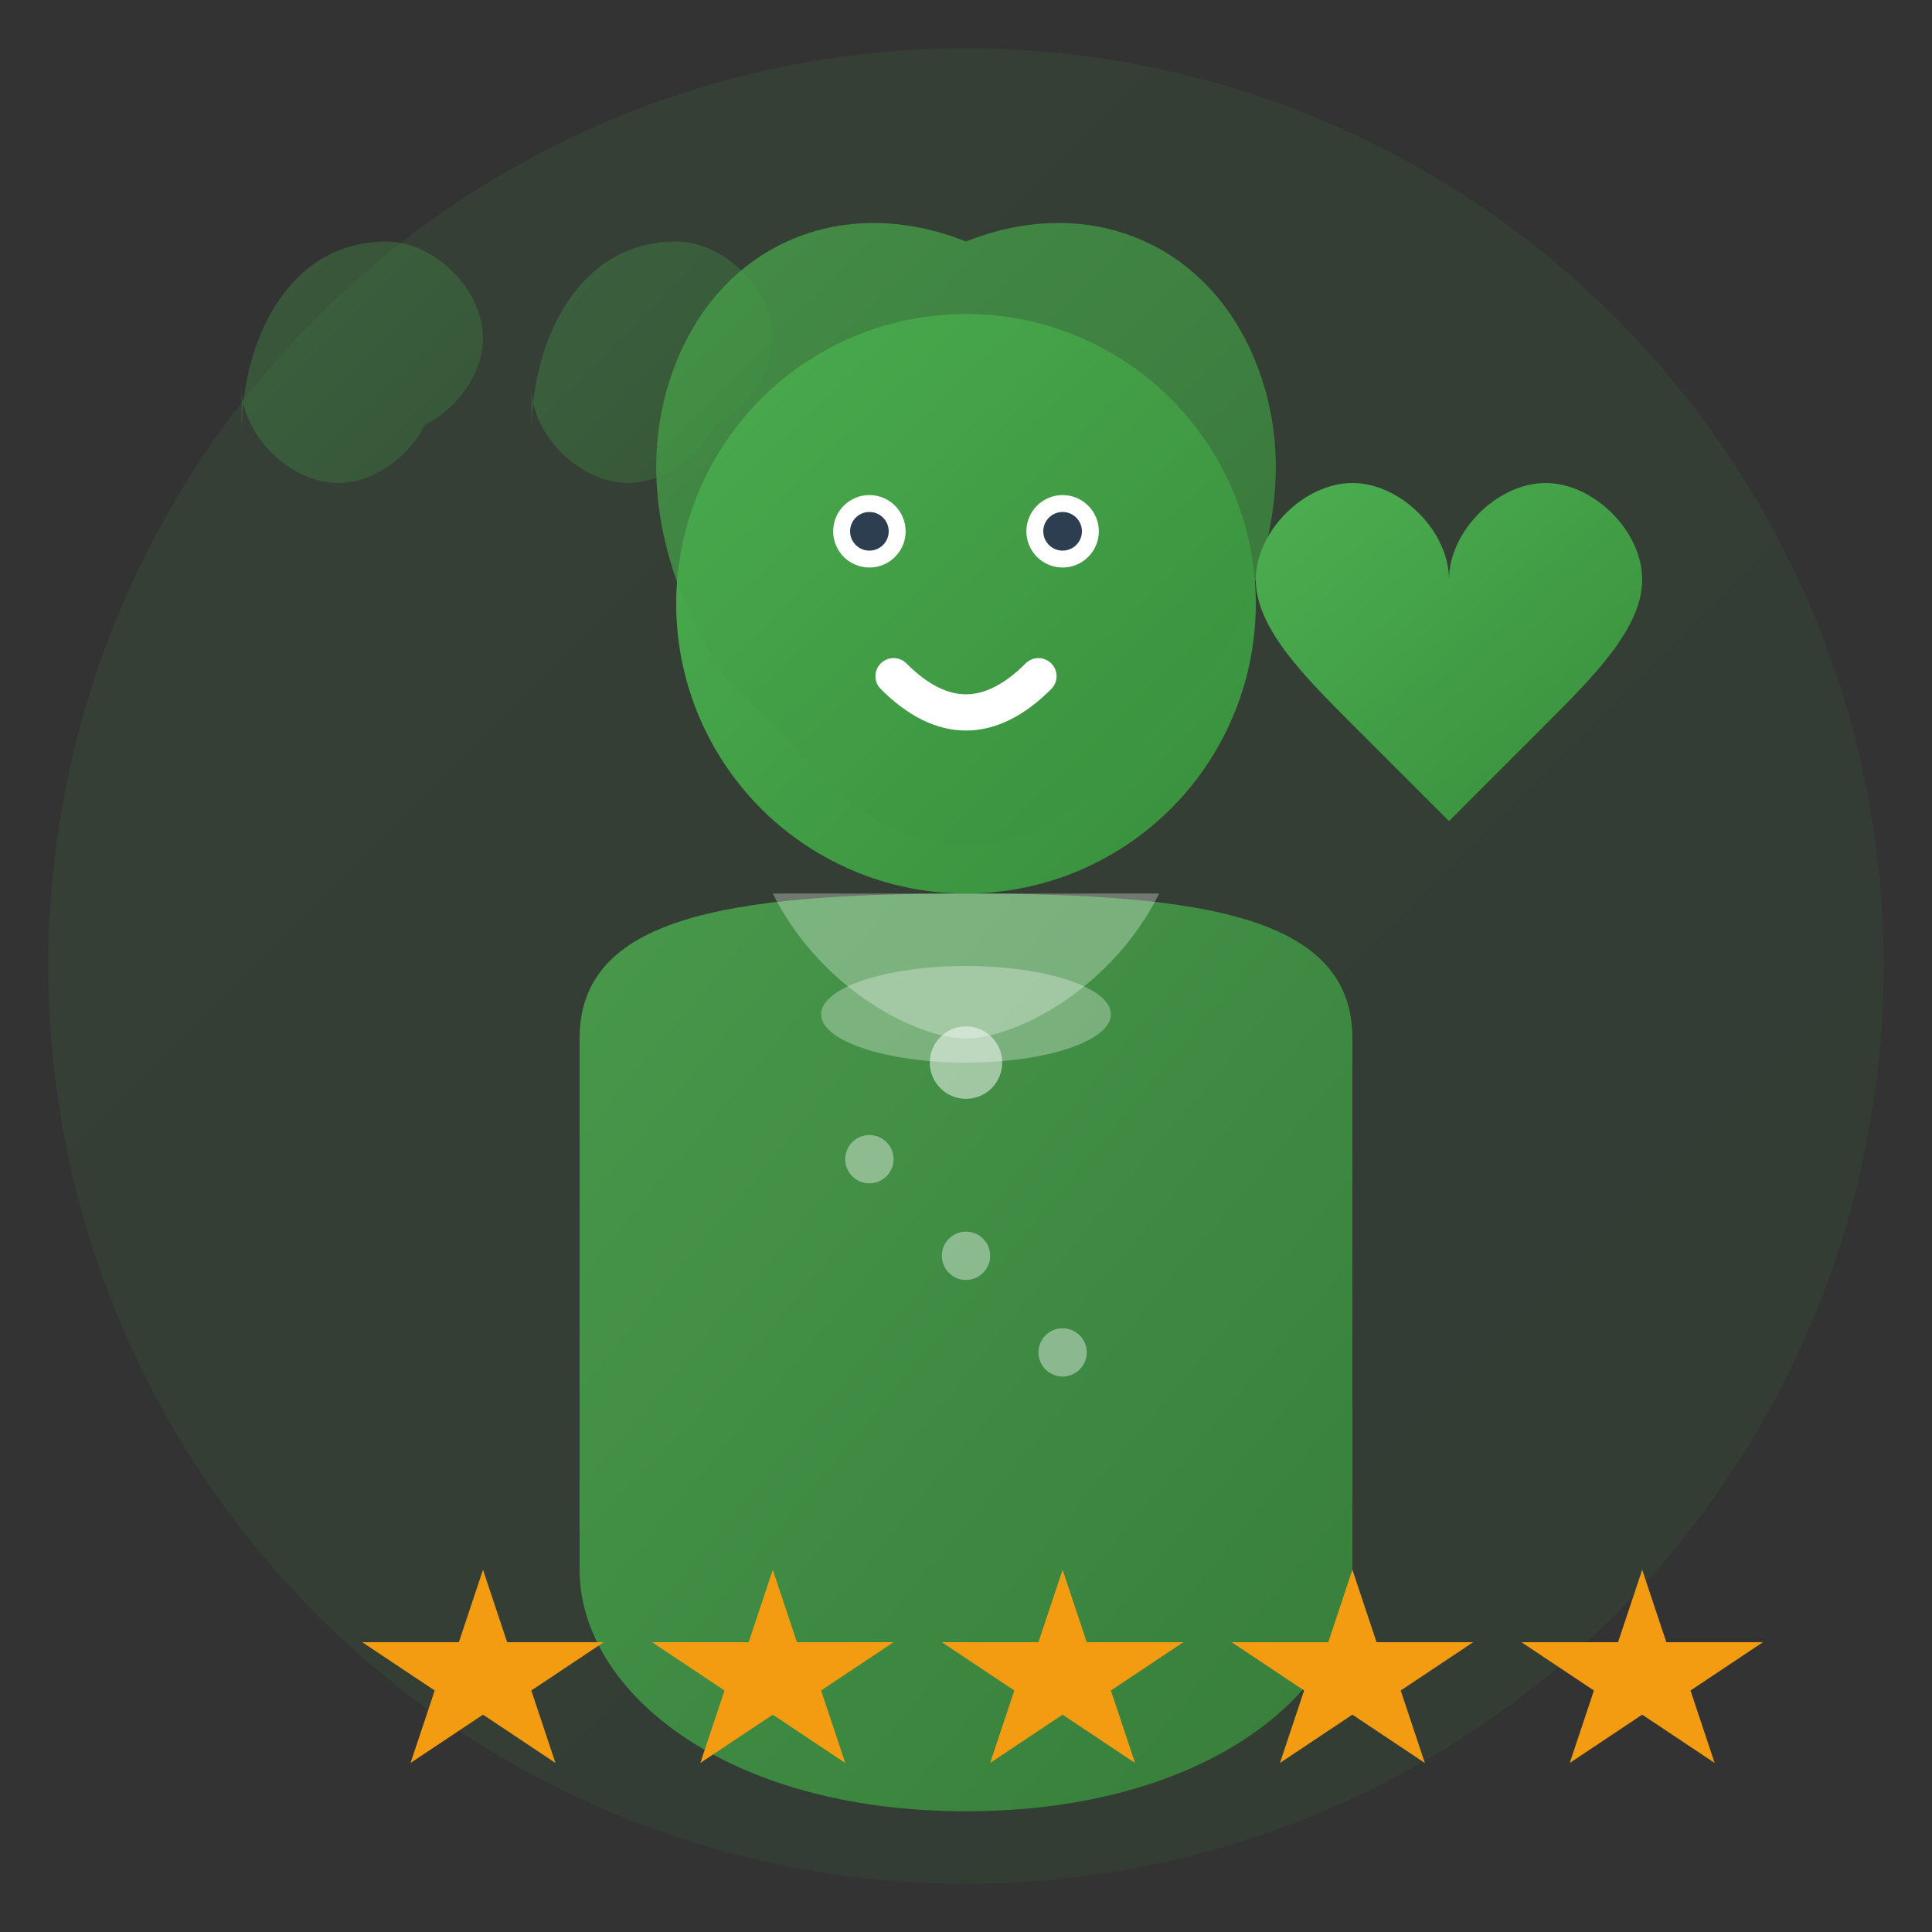 <svg width="80" height="80" viewBox="0 0 80 80" fill="none" xmlns="http://www.w3.org/2000/svg">
  <rect x="0" y="0" width="80" height="80" fill="#333333" stroke="none"/>
  <defs>
    <linearGradient id="testimonialGradient3" x1="0%" y1="0%" x2="100%" y2="100%">
      <stop offset="0%" style="stop-color:#4caf50;stop-opacity:1" />
      <stop offset="100%" style="stop-color:#388e3c;stop-opacity:1" />
    </linearGradient>
  </defs>
  
  <!-- Background circle -->
  <circle cx="40" cy="40" r="38" fill="url(#testimonialGradient3)" opacity="0.1"/>
  
  <!-- Person silhouette -->
  <g transform="translate(40, 40)">
    <!-- Head -->
    <circle cx="0" cy="-15" r="12" fill="url(#testimonialGradient3)"/>
    
    <!-- Hair (longer, more feminine) -->
    <path d="M-12 -25 C-10 -30, -5 -32, 0 -30 C5 -32, 10 -30, 12 -25 C14 -20, 12 -15, 10 -12 L8 -10 C6 -8, 4 -5, 0 -5 C-4 -5, -6 -8, -8 -10 L-10 -12 C-12 -15, -14 -20, -12 -25 Z" fill="url(#testimonialGradient3)" opacity="0.7"/>
    
    <!-- Face features -->
    <circle cx="-4" cy="-18" r="1.5" fill="white"/>
    <circle cx="4" cy="-18" r="1.5" fill="white"/>
    <circle cx="-4" cy="-18" r="0.8" fill="#2c3e50"/>
    <circle cx="4" cy="-18" r="0.8" fill="#2c3e50"/>
    
    <!-- Smile -->
    <path d="M-3 -12 Q0 -9, 3 -12" stroke="white" stroke-width="1.5" fill="none" stroke-linecap="round"/>
    
    <!-- Body -->
    <path d="M-16 3 C-16 -2, -10 -3, 0 -3 C10 -3, 16 -2, 16 3 L16 25 C16 30, 10 35, 0 35 C-10 35, -16 30, -16 25 L-16 3 Z" fill="url(#testimonialGradient3)" opacity="0.8"/>
    
    <!-- Clothing details (blouse style) -->
    <path d="M-8 -3 C-6 1, -2 3, 0 3 C2 3, 6 1, 8 -3" fill="white" opacity="0.3"/>
    <circle cx="-4" cy="8" r="1" fill="white" opacity="0.4"/>
    <circle cx="0" cy="12" r="1" fill="white" opacity="0.4"/>
    <circle cx="4" cy="16" r="1" fill="white" opacity="0.4"/>
    
    <!-- Necklace -->
    <ellipse cx="0" cy="2" rx="6" ry="2" fill="white" opacity="0.3"/>
    <circle cx="0" cy="4" r="1.5" fill="white" opacity="0.5"/>
  </g>
  
  <!-- Quote marks -->
  <g transform="translate(10, 10)">
    <path d="M0 8 C0 4, 2 0, 6 0 C8 0, 10 2, 10 4 C10 6, 8 8, 6 8 C5 8, 4 7, 4 6 C4 5, 5 4, 6 4 C7 4, 8 5, 8 6 C8 8, 6 10, 4 10 C2 10, 0 8, 0 6 Z" fill="url(#testimonialGradient3)" opacity="0.3"/>
    <path d="M12 8 C12 4, 14 0, 18 0 C20 0, 22 2, 22 4 C22 6, 20 8, 18 8 C17 8, 16 7, 16 6 C16 5, 17 4, 18 4 C19 4, 20 5, 20 6 C20 8, 18 10, 16 10 C14 10, 12 8, 12 6 Z" fill="url(#testimonialGradient3)" opacity="0.3"/>
  </g>
  
  <!-- Stars rating -->
  <g transform="translate(15, 65)">
    <g transform="translate(0, 0)">
      <path d="M5 0 L6 3 L10 3 L7 5 L8 8 L5 6 L2 8 L3 5 L0 3 L4 3 L5 0 Z" fill="#f39c12"/>
    </g>
    <g transform="translate(12, 0)">
      <path d="M5 0 L6 3 L10 3 L7 5 L8 8 L5 6 L2 8 L3 5 L0 3 L4 3 L5 0 Z" fill="#f39c12"/>
    </g>
    <g transform="translate(24, 0)">
      <path d="M5 0 L6 3 L10 3 L7 5 L8 8 L5 6 L2 8 L3 5 L0 3 L4 3 L5 0 Z" fill="#f39c12"/>
    </g>
    <g transform="translate(36, 0)">
      <path d="M5 0 L6 3 L10 3 L7 5 L8 8 L5 6 L2 8 L3 5 L0 3 L4 3 L5 0 Z" fill="#f39c12"/>
    </g>
    <g transform="translate(48, 0)">
      <path d="M5 0 L6 3 L10 3 L7 5 L8 8 L5 6 L2 8 L3 5 L0 3 L4 3 L5 0 Z" fill="#f39c12"/>
    </g>
  </g>
  
  <!-- Heart -->
  <g transform="translate(60, 20)">
    <path d="M8 4 C8 2, 6 0, 4 0 C2 0, 0 2, 0 4 C0 2, -2 0, -4 0 C-6 0, -8 2, -8 4 C-8 6, -6 8, -4 10 L0 14 L4 10 C6 8, 8 6, 8 4 Z" fill="url(#testimonialGradient3)"/>
  </g>
</svg>
